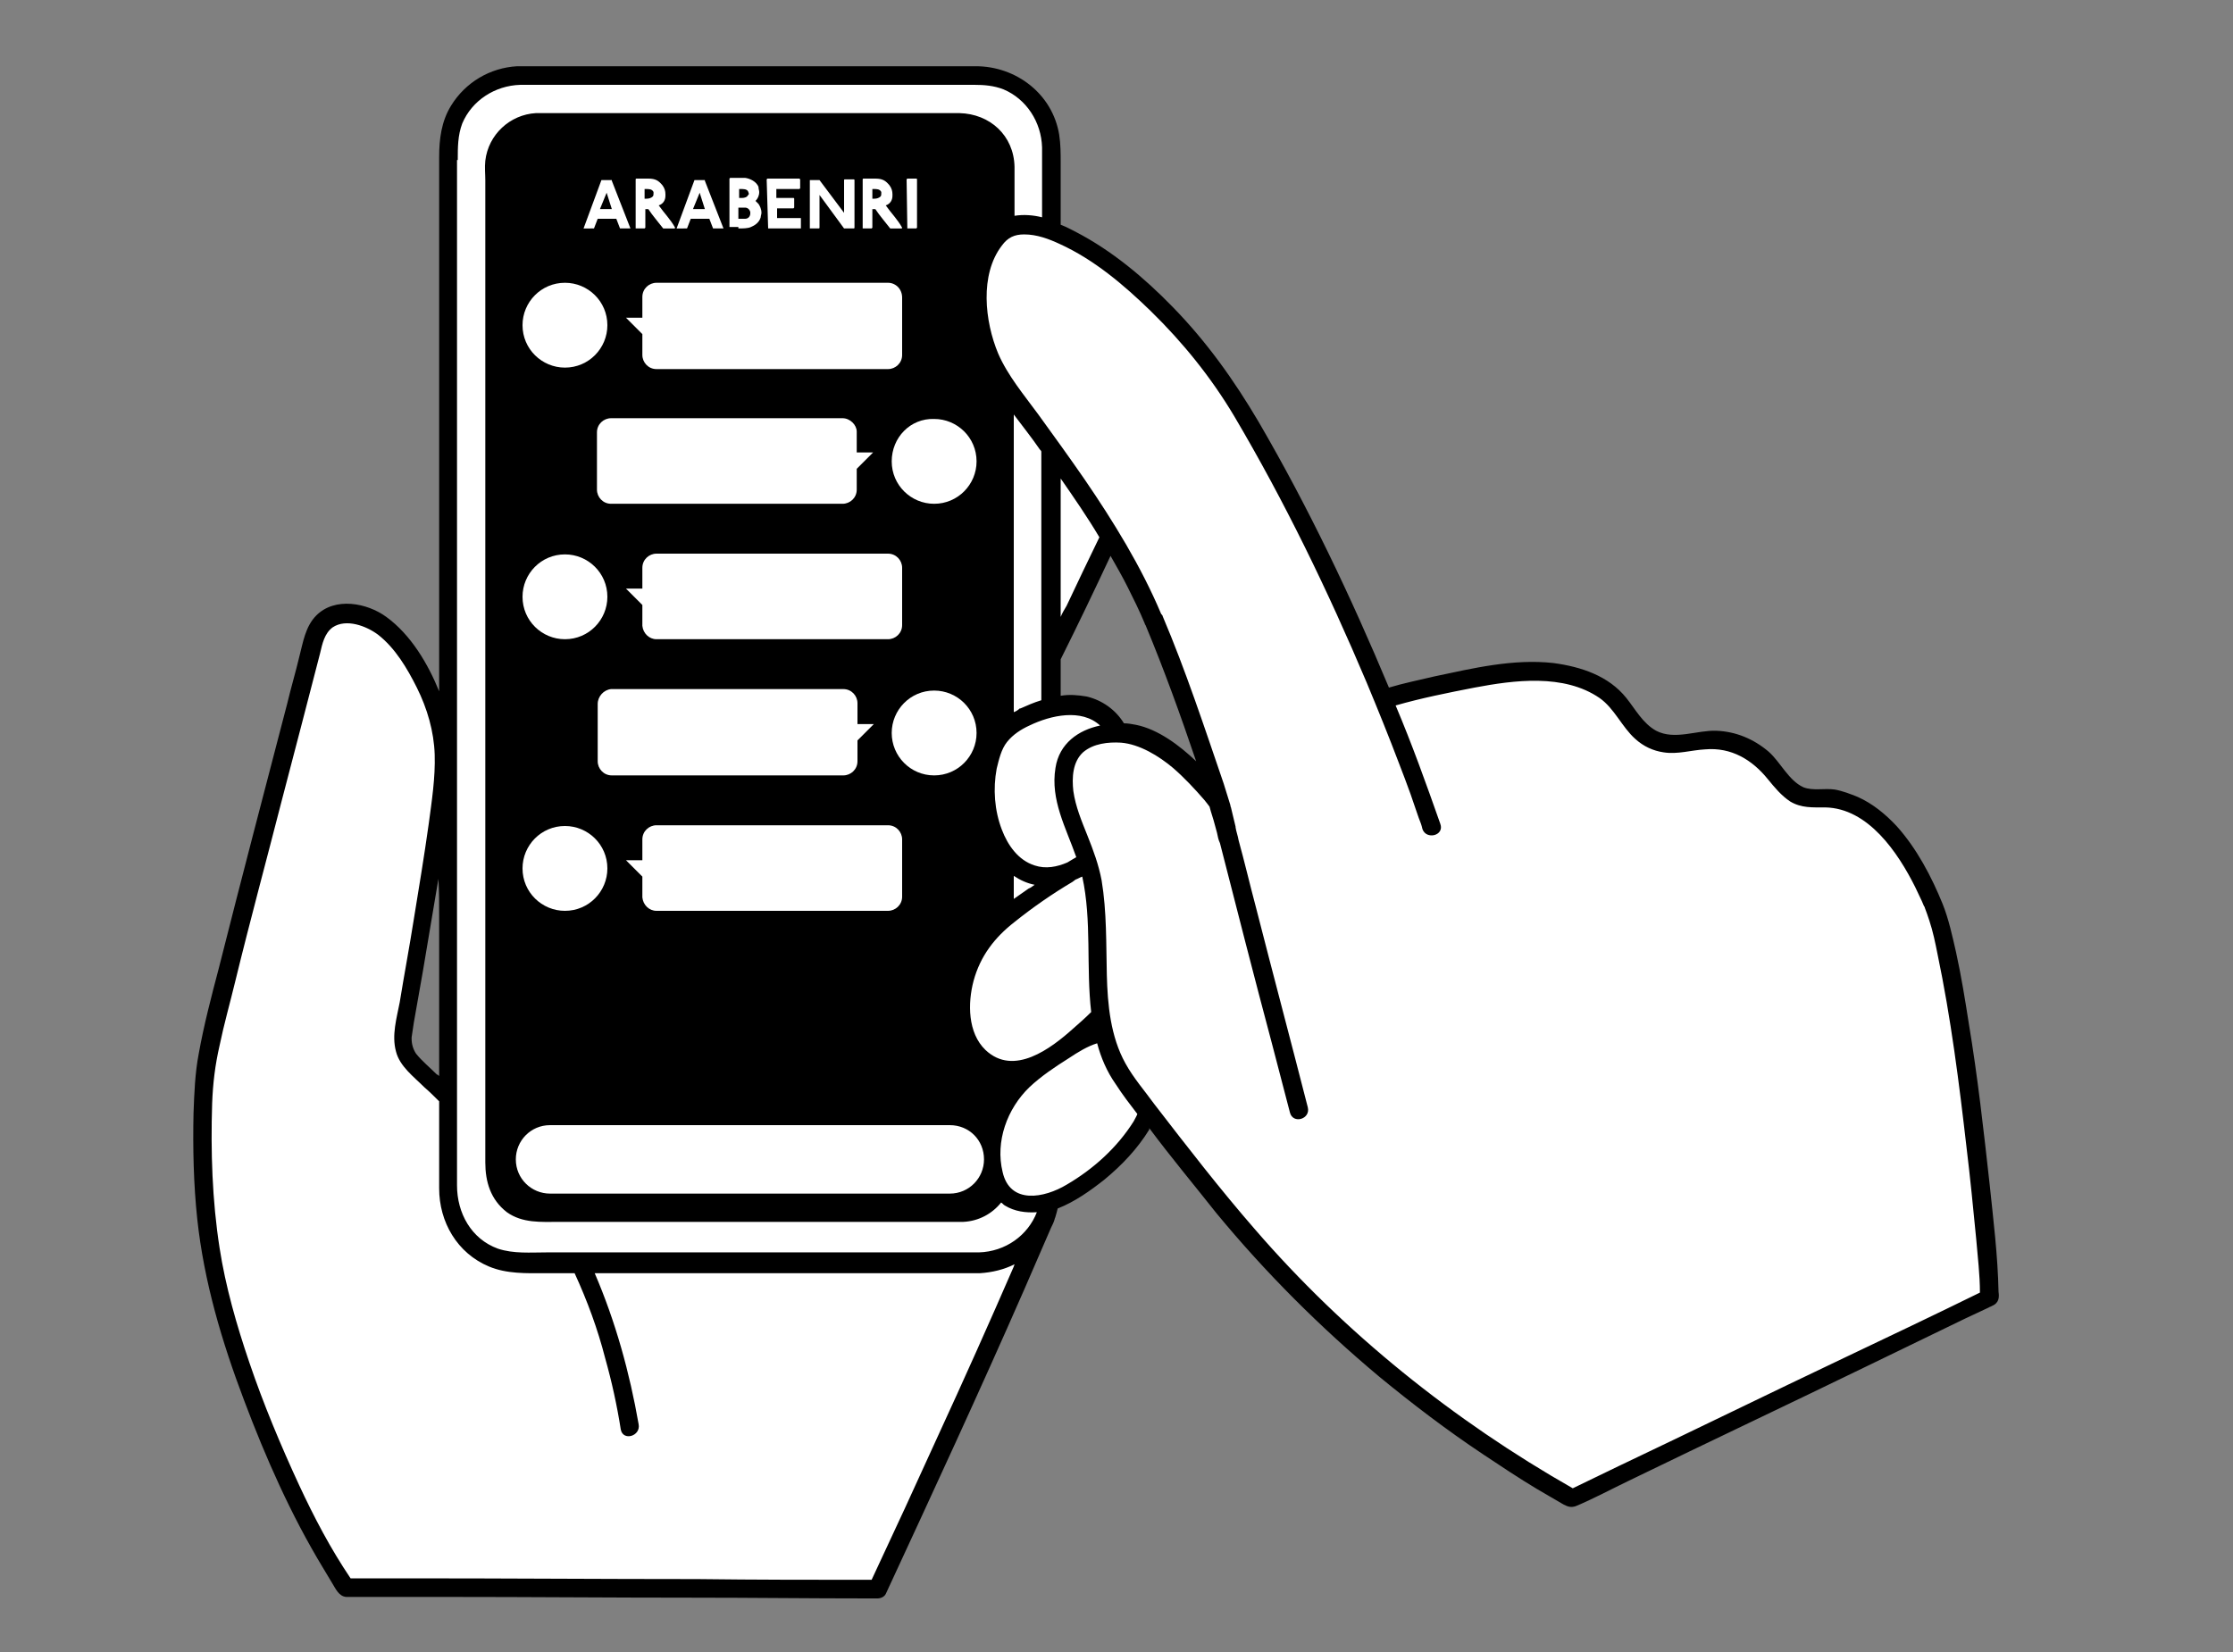 <?xml version="1.0" encoding="utf-8"?>
<!-- Generator: Adobe Illustrator 27.9.1, SVG Export Plug-In . SVG Version: 6.00 Build 0)  -->
<svg version="1.1" id="レイヤー_1" xmlns="http://www.w3.org/2000/svg" xmlns:xlink="http://www.w3.org/1999/xlink" x="0px"
	 y="0px" viewBox="0 0 300 222" style="enable-background:new 0 0 300 222;" xml:space="preserve">
<rect x="0" y="0" width="300" height="222" fill="#808080" stroke="none"/>
<style type="text/css">
	.st0{clip-path:url(#SVGID_00000082355292582410695110000004219835751582277550_);}
	.st1{fill:#FFFFFF;}
</style>
<g>
	<defs>
		<rect id="SVGID_1_" width="300" height="221.6"/>
	</defs>
	<clipPath id="SVGID_00000117663053938444262280000013000337720715329440_">
		<use xlink:href="#SVGID_1_"  style="overflow:visible;"/>
	</clipPath>
	<g style="clip-path:url(#SVGID_00000117663053938444262280000013000337720715329440_);">
		<path class="st1" d="M84.6,191.7c-5.6-31.4-18.8-37.9-29.5-49.2c-0.7-0.8-1-1.9-1-3c-0.1-1,5.8-31.2,5.5-38.4
			c-0.2-4.5-2-9.1-4.6-12.8c-2.5-3.7-5.4-6.4-9.8-5.6c-0.7,0.1-2.5,1-3.1,3.3c-1.8,7.2-13.6,51.4-14.4,56.7
			c-0.6,4.2-1,15.4,0.6,25.3c2.1,13.7,11.2,35.3,18.2,45.4l71.5,0.2c15.8-33.9,22.8-50.3,22.8-50.3S114,119.7,60.2,148"/>
		<path class="st1" d="M139.7,44.4c-1.7,2.5-18.5,32-18.5,32l19.7,12.8c0,0,15.4-30.6,16.2-37.3c0.9-7.4-4.3-16.5-12.6-11.9
			C142.4,41.1,140.9,42.6,139.7,44.4L139.7,44.4z"/>
		<path class="st1" d="M131.5,10.2H69.9c-5.4,0-9.7,4.3-9.7,9.7v140.2c0,5.4,4.3,9.7,9.7,9.7h61.6c5.4,0,9.7-4.3,9.7-9.7V19.9
			C141.2,14.5,136.9,10.2,131.5,10.2z"/>
		<g>
			<path d="M141.1,142.1c-0.4,0.2-0.8,0.4-1.1,0.6v0.4c0.7-0.5,1.3-1,2-1.4c0.2-0.1,0.3-0.2,0.5-0.4v-0.2
				C141.9,141.6,141.5,141.9,141.1,142.1z"/>
			<path d="M139.9,117.8v1.9c0.8-0.6,1.7-1.2,2.5-1.7v-0.4C141.6,117.8,140.8,117.9,139.9,117.8z"/>
		</g>
		<path class="st1" d="M152.3,132.1c3.1-3.1,6.3-10.9,2.7-14.9c-5-5.5-11.3-0.1-16.2,3.3c-2.4,1.6-4.7,3.2-6.5,5.5
			c-2.5,3.1-3.6,7.3-3.1,11.3c0.2,1.5,0.7,2.9,1.6,4.1c3.2,3.7,7.2,2.5,10.2,0.8C144.1,140.4,152.3,132.1,152.3,132.1L152.3,132.1z"
			/>
		<path class="st1" d="M153.4,151.3c1.2-2.1,2-4.3,1.9-6.6c0-1.4-0.3-2.9-1.2-4c-0.9-1.2-2.3-1.9-3.7-2.1c-3.2-0.4-6,1.4-8.5,3.2
			c-2.1,1.4-4.3,2.9-5.9,4.9c-2.3,2.8-3.3,6.6-2.8,10.2c0.2,1.3,0.6,2.7,1.5,3.7c2.1,2.3,6,1.6,8.8,0
			C147.1,158.5,151.1,155.2,153.4,151.3L153.4,151.3z"/>
		<path class="st1" d="M137.7,96.4c-1.8,0.9-3.3,2.1-4,3.7c-1.7,3.9-1.6,8.8,0.1,12.7c0.4,1,1,1.9,1.7,2.7
			c5.8,5.9,13.8-0.8,15.5-6.9c1.7-5.9-0.3-14.7-8-13.9C141.4,95,139.5,95.5,137.7,96.4L137.7,96.4z"/>
		<path class="st1" d="M155,83.2c-4.7-11.2-12.5-21.3-19.8-31.3c-5.4-7.3-4.4-17.2-0.7-20.6c5.6-5,23.2,8.4,32.3,23.8
			c15.7,26.5,25.7,55.8,25.7,55.8c-3.4-9.8-6.5-17.1-6.5-17.1s5.1-1.5,13.9-3.1c8-1.5,13.3,0.1,16.1,2.2c2.7,2.1,3.7,6,7.5,6.8
			c2,0.4,4.1-0.3,6.2-0.4c2.9-0.1,5.8,1,7.8,3.2c1.6,1.7,2.8,4.1,5.1,4.6c1.2,0.3,2.5,0,3.7,0.2c7,1.2,10.8,8,13.5,13.9
			c3.9,8.6,7.9,50.5,7.6,53.4l-56,26.9c-15.2-8.5-29.6-20.1-40.9-32.4c-7.1-7.8-17.8-21.9-19.5-24.5c-5.5-8.1-1.9-19.2-4.6-28.6
			c-0.8-2.6-2.6-6.1-3.1-8.8c-0.5-2.7-0.3-5.5,1.8-7.2c2.3-1.8,6.6-1.9,9-0.7c2.4,1.2,5.6,2.8,10,8.7C164,108,158.7,91.9,155,83.2
			L155,83.2z"/>
		<path d="M268.5,173.6c-0.1-4.9-0.7-9.7-1.2-14.5c-0.8-7.2-1.6-14.4-2.8-21.6c-0.5-3.2-1-6.3-1.7-9.5c-0.5-2.2-1-4.5-1.8-6.5
			c-1.5-3.7-3.5-7.5-6.2-10.5c-1.5-1.6-3.2-3-5.2-3.9c-1-0.4-2-0.8-3.1-1c-1.4-0.2-2.9,0.2-4.2-0.3c-2-0.9-3.1-3.4-4.7-4.8
			c-2-1.7-4.4-2.7-7-2.8c-2.6-0.1-5.6,1.3-8.1,0c-1.8-1-2.8-2.9-4-4.4c-2.4-3-6.1-4.2-9.8-4.7c-5.4-0.6-10.8,0.7-16,1.8
			c-2.1,0.5-4.1,0.9-6.1,1.5c-5.1-12.2-10.8-24.2-17.5-35.7c-3.3-5.6-7-10.8-11.6-15.5c-3.8-3.9-8.1-7.5-12.9-10
			c-0.6-0.3-1.3-0.7-2.1-1c0-0.7,0-1.5,0-2.2v-6.1c0-1.3,0-2.5-0.2-3.8c-0.9-5.5-5.8-9.2-11.2-9.2H71.2c-0.6,0-1.1,0-1.7,0
			c-3.7,0.2-7,2.2-8.9,5.3c-1.3,2.1-1.6,4.5-1.6,6.9v40.2c0,10.4,0,20.8,0,31.2c0,0.1,0,0.3,0,0.4c-1.5-3.7-3.8-7.6-7.1-10
			c-2.6-1.9-6.9-2.7-9.4-0.2c-1.5,1.5-1.8,3.7-2.3,5.6c-0.5,2.1-1.1,4.1-1.6,6.2c-3.1,11.9-6.2,23.7-9.2,35.6c-1,3.8-2,7.6-2.7,11.5
			c-0.5,2.6-0.6,5.3-0.7,8c-0.1,4.7,0,9.5,0.5,14.2c0.9,8.4,3.3,16.5,6.3,24.4c2.9,7.7,6.3,15.4,10.6,22.5c0.4,0.7,0.8,1.3,1.2,2
			c0.5,0.8,0.9,1.8,1.9,1.9c0.1,0,0.2,0,0.4,0c0.8,0,1.7,0,2.5,0c3.6,0,7.2,0,10.8,0c10.9,0,21.9,0.1,32.8,0.1
			c7.9,0,15.8,0.1,23.7,0.1c0.4,0,0.8,0,1.2,0s0.9-0.2,1.1-0.6c6.3-13.6,12.6-27.2,18.6-40.9c1.2-2.8,2.4-5.5,3.6-8.3
			c0.2-0.4,0.4-0.8,0.5-1.2c0-0.1,0.1-0.2,0.1-0.3c0.1-0.3,0.2-0.7,0.3-1.1c2.3-0.9,4.4-2.4,6.3-3.9c2.3-1.9,4.4-4.1,6-6.7
			c0,0,0,0,0-0.1c0,0,0,0,0-0.1c2.9,3.9,6,7.6,9,11.4c6.6,8,13.9,15.3,21.9,22c4.5,3.7,9.1,7.2,13.9,10.4c2.4,1.6,4.8,3.2,7.3,4.7
			c1.2,0.7,2.4,1.4,3.6,2.1c0.6,0.3,1,0.4,1.6,0.2c2.4-1,4.8-2.3,7.1-3.4c10.7-5.2,21.5-10.3,32.2-15.5c4.3-2.1,8.7-4.2,13-6.3
			l3.2-1.5c0.1-0.1,0.3-0.1,0.4-0.2C268.6,175.1,268.6,174.3,268.5,173.6z M61.5,21.5c0-1.7,0-3.3,0.6-4.9c1.3-3.1,4.4-5.1,7.8-5.2
			c0.5,0,0.9,0,1.4,0h59.6c1.3,0,2.6,0.1,3.9,0.6c3.1,1.3,5.1,4.4,5.2,7.8c0,0.8,0,1.5,0,2.3v7.1c-1.2-0.3-2.5-0.4-3.7-0.2
			c0-2.2,0-4.4,0-6.6c-0.1-4.2-3.3-7.1-7.4-7.2c-2.2,0-4.5,0-6.7,0H73.4c-0.5,0-1,0-1.4,0c-3.5,0.2-6.4,2.9-6.8,6.4
			c-0.1,0.9,0,1.8,0,2.6v132c0,2.6,0.7,5,2.9,6.7c2.1,1.5,4.6,1.3,7,1.3c8.1,0,16.1,0,24.2,0c8.5,0,17,0,25.5,0h4.3
			c0.1,0,0.2,0,0.3,0c2.1-0.1,3.9-1.1,5.1-2.6c0.2,0.1,0.3,0.3,0.5,0.4c1.3,0.8,2.8,1,4.3,0.9c-1.2,3.1-4.2,5.3-7.8,5.4c0,0,0,0,0,0
			l0,0c-5.6,0-11.1,0-16.7,0c-10.1,0-20.2,0-30.3,0c-3.7,0-7.4,0-11.1,0c-2.1,0-4.4,0.2-6.5-0.5c-3.6-1.3-5.5-4.8-5.5-8.5V21.5z
			 M138.3,97.5C138.3,97.5,138.3,97.5,138.3,97.5c2.9-1.4,7-2.3,9.5,0c-2.9,0.6-5.5,2.4-6,5.7c-0.7,4.3,1.4,8,2.8,12
			c-0.1,0-0.1,0.1-0.2,0.1c-0.3,0.2-0.7,0.4-1,0.6c-1.4,0.6-2.9,0.9-4.4,0.4c-2.2-0.7-3.6-2.7-4.4-4.8c-1-2.6-1.2-5.5-0.7-8.2
			c0.3-1.2,0.6-2.6,1.4-3.6C136.1,98.7,137.2,98,138.3,97.5z M136.2,95.7v-40c1.2,1.6,2.4,3.1,3.5,4.7c0.1,0.1,0.2,0.2,0.2,0.3v33.4
			c-1,0.3-1.9,0.7-2.8,1.1c0,0-0.1,0-0.1,0h0C136.8,95.4,136.5,95.6,136.2,95.7z M149.2,74.7c0.8,1.4,1.6,2.8,2.3,4.2
			c0.8,1.6,1.6,3.2,2.3,4.9c0,0.1,0.1,0.2,0.1,0.2c2.5,6,4.7,12.1,6.8,18.3c-2.2-2.1-5.1-4.3-8.1-4.9c-0.5-0.1-1.1-0.2-1.6-0.2
			c-1.1-1.8-2.9-3.1-5-3.6c-1.2-0.2-2.3-0.3-3.5-0.1v-4.9C144.8,84,147,79.4,149.2,74.7z M142.5,82.9v-3.3c0-5.1,0-10.2,0-15.3
			c1.8,2.6,3.6,5.2,5.2,7.9c-1.5,3.1-3,6.2-4.4,9.2C143,81.9,142.7,82.4,142.5,82.9z M139,118.9c-0.3,0.2-0.5,0.4-0.8,0.5
			c-0.7,0.5-1.3,0.9-2,1.4v-3.1C137.1,118.3,138,118.7,139,118.9z M136.3,123.9c2.5-2,5.1-3.8,7.8-5.4c0.1-0.1,0.3-0.2,0.4-0.3
			c0.3-0.1,0.6-0.3,0.9-0.4c1.3,5.9,0.5,12.2,1.2,18.2c-0.8,0.8-1.6,1.5-2.4,2.2c-3,2.7-8,6.5-11.8,2.9c-2.4-2.3-2.4-6.3-1.6-9.3
			C131.7,128.5,133.6,126,136.3,123.9z M59,123.4v21.2c-0.1-0.1-0.2-0.2-0.3-0.2c-0.9-0.9-2-1.8-2.8-2.8c-0.4-0.6-0.6-1.3-0.6-2
			c0-0.1,0-0.1,0-0.2c0,0,0,0,0,0c0,0,0,0,0,0c0.1-0.7,0.2-1.3,0.3-2c0.4-2.3,0.8-4.6,1.2-6.8c0.7-4.2,1.4-8.3,2.1-12.5
			C59,119.7,59,121.5,59,123.4z M126,193c-2.9,6.4-5.9,12.9-8.9,19.3c-7.8,0-15.6,0-23.4-0.1c-12.8,0-25.7-0.1-38.5-0.1
			c-2.7,0-5.4,0-8.1,0c-2.7-4-4.9-8.2-6.9-12.5c-2.5-5.4-4.8-10.9-6.7-16.5c-1.7-5-3.2-10.2-4-15.4c-1-6.4-1.2-13-1-19.4
			c0.1-2.7,0.4-5.2,1-7.8c0.6-2.9,1.4-5.7,2.1-8.6c2-8.2,4.2-16.3,6.3-24.5c1.7-6.5,3.4-13,5.1-19.6c0.3-1.3,0.6-2.7,1.7-3.5
			c1.8-1.2,4.5-0.2,6.1,1c2.3,1.8,3.9,4.5,5.2,7.1c1.4,2.8,2.3,5.9,2.4,9c0.1,3.1-0.4,6.3-0.8,9.3c-0.6,4.3-1.3,8.5-2,12.8
			c-0.6,3.8-1.3,7.5-1.9,11.2c-0.4,2.1-1.1,4.4-0.5,6.6c0.5,2,2.4,3.4,3.8,4.8c0.7,0.6,1.4,1.3,2,1.9c0,3.9,0,7.8,0,11.7
			c0,4.5,2.4,8.7,6.7,10.5c2.4,1,5,0.9,7.5,0.9h4c1.7,3.7,3.1,7.5,4.1,11.4c0.9,3.2,1.6,6.4,2.1,9.6c0.3,1.6,2.7,0.9,2.4-0.7l0,0
			c-1.2-6.9-3.1-13.8-5.9-20.3h51.5c0.1,0,0.2,0,0.2,0c1.7-0.1,3.3-0.5,4.7-1.2c0,0.1-0.1,0.2-0.1,0.3
			C132.9,177.8,129.5,185.4,126,193z M152.3,150.7c-2.2,3.5-5.4,6.4-9,8.5c-3,1.8-7.6,2.7-8.6-1.7c-1-4.1,0.6-8.5,3.6-11.4
			c1.6-1.5,3.4-2.7,5.3-3.9c1.2-0.8,2.5-1.6,3.8-2c0.5,1.9,1.3,3.8,2.5,5.5c0.9,1.4,1.9,2.7,2.9,4
			C152.7,150,152.5,150.3,152.3,150.7z M247.7,182.5c-10.1,4.8-20.1,9.7-30.2,14.5c-2.1,1-4.1,2-6.2,3c-16-9.1-30.7-20.9-42.7-34.8
			c-4.7-5.4-9.1-11.1-13.5-16.8c-1.3-1.8-2.8-3.5-3.9-5.5c-2-3.6-2.4-7.9-2.5-11.9c-0.1-4.1,0-8.5-0.7-12.7c-0.4-2.1-1.1-4-1.9-6
			s-1.6-3.9-1.9-6c-0.2-1.8-0.1-3.9,1.3-5.2c1.4-1.2,3.4-1.4,5.1-1.3c2.5,0.2,5.1,1.8,7,3.4c1.5,1.3,2.9,2.8,4.2,4.3
			c0.3,0.4,0.5,0.6,0.7,0.9c0.2,0.8,0.5,1.6,0.7,2.4c0.1,0.4,0.2,0.7,0.3,1.1c0,0,0,0,0,0c0.1,0.5,0.2,1,0.4,1.4c2.3,9,4.6,18,7,27
			c0.8,3.1,1.6,6.1,2.4,9.2c0.4,1.6,2.8,0.9,2.4-0.7c-2.3-9-4.7-18-7-27c-0.8-3-1.5-6-2.3-8.9c-0.1-0.6-0.3-1.1-0.4-1.7
			c0,0,0,0,0-0.1c-0.2-0.8-0.4-1.7-0.6-2.5c0-0.1-0.1-0.2-0.1-0.4c-0.3-1-0.6-1.9-0.9-2.9c-2.6-7.6-5.1-15.2-8.2-22.5
			c0-0.1-0.1-0.2-0.2-0.3l0,0c-2.7-6.4-6.4-12.4-10.3-18.1c-2-2.9-4.1-5.8-6.2-8.7c-1.9-2.6-4.1-5.2-5.4-8.2
			c-1.8-4.3-2.5-10.6,0.5-14.5c0.8-1.1,1.7-1.5,3-1.5c1.7,0,3.3,0.6,4.8,1.3c4.6,2.1,8.6,5.5,12.2,9c4.3,4.2,8.1,8.9,11.2,14.1
			c6.8,11.5,12.6,23.5,17.8,35.8c1.5,3.6,3,7.3,4.4,11c0.5,1.3,1,2.6,1.5,4c0.4,1.1,0.7,2.1,1.1,3.2c0.2,0.5,0.4,1,0.5,1.5
			c0.5,1.5,3,0.9,2.4-0.7l0,0c-1.9-5.4-3.8-10.7-6-15.9c3.5-1,7-1.7,10.6-2.4c5.3-1,12-1.9,16.8,1.4c2,1.4,3,3.9,4.8,5.5
			c1.1,1,2.4,1.6,3.8,1.8c1.9,0.3,3.7-0.3,5.6-0.4c3.5-0.3,6.3,1.4,8.4,4c0.9,1.1,1.8,2.2,3,3c1.5,0.9,3,0.8,4.7,0.8
			c5.8,0.1,9.8,6.1,12.1,10.7c0.3,0.6,0.6,1.3,0.9,1.9c0.1,0.2,0.2,0.5,0.3,0.7c0.1,0.1,0-0.1,0.1,0.2c0.2,0.5,0.4,1.1,0.6,1.7
			c0.5,1.5,0.8,3,1.1,4.5c1.8,8.6,2.9,17.3,3.9,26c0.5,4.1,0.9,8.2,1.3,12.3c0.2,2.4,0.5,4.8,0.5,7.2
			C259.9,176.7,253.8,179.6,247.7,182.5z"/>
		<g>
			<path class="st1" d="M127.6,151.2H73.9c-2.6,0-4.6,2.1-4.6,4.6v0c0,2.6,2.1,4.6,4.6,4.6h53.7c2.6,0,4.6-2.1,4.6-4.6v0
				C132.2,153.2,130.2,151.2,127.6,151.2z"/>
			<path class="st1" d="M113.2,56.2H82.1c-1,0-1.9,0.8-1.9,1.9v7.7c0,1,0.8,1.9,1.9,1.9h31.1c1,0,1.9-0.8,1.9-1.9v-2.8l2.2-2.2h-2.2
				v-2.8C115.1,57.1,114.2,56.2,113.2,56.2z"/>
			<path class="st1" d="M119.8,62c0,3.2,2.6,5.7,5.7,5.7h0c3.2,0,5.7-2.6,5.7-5.7v0c0-3.2-2.6-5.7-5.7-5.7h0
				C122.3,56.2,119.8,58.8,119.8,62L119.8,62z"/>
			<path class="st1" d="M119.3,38H88.2c-1,0-1.9,0.8-1.9,1.9v2.8h-2.2l2.2,2.2v2.8c0,1,0.8,1.9,1.9,1.9h31.1c1,0,1.9-0.8,1.9-1.9
				v-7.7C121.2,38.8,120.3,38,119.3,38z"/>
			<path class="st1" d="M75.9,49.4L75.9,49.4c3.2,0,5.7-2.6,5.7-5.7v0c0-3.2-2.6-5.7-5.7-5.7h0c-3.2,0-5.7,2.6-5.7,5.7v0
				C70.2,46.9,72.8,49.4,75.9,49.4z"/>
			<path class="st1" d="M80.3,94.6v7.7c0,1,0.8,1.9,1.9,1.9h31.1c1,0,1.9-0.8,1.9-1.9v-2.8l2.2-2.2h-2.2v-2.8c0-1-0.8-1.9-1.9-1.9
				H82.1C81.1,92.7,80.3,93.6,80.3,94.6z"/>
			<path class="st1" d="M125.5,104.2L125.5,104.2c3.2,0,5.7-2.6,5.7-5.7v0c0-3.2-2.6-5.7-5.7-5.7h0c-3.2,0-5.7,2.6-5.7,5.7v0
				C119.8,101.6,122.3,104.2,125.5,104.2z"/>
			<path class="st1" d="M88.2,85.9h31.1c1,0,1.9-0.8,1.9-1.9v-7.7c0-1-0.8-1.9-1.9-1.9H88.2c-1,0-1.9,0.8-1.9,1.9v2.8h-2.2l2.2,2.2
				v2.8C86.4,85.1,87.2,85.9,88.2,85.9z"/>
			<path class="st1" d="M75.9,85.9L75.9,85.9c3.2,0,5.7-2.6,5.7-5.7v0c0-3.2-2.6-5.7-5.7-5.7h0c-3.2,0-5.7,2.6-5.7,5.7v0
				C70.2,83.4,72.8,85.9,75.9,85.9z"/>
			<path class="st1" d="M88.2,122.4h31.1c1,0,1.9-0.8,1.9-1.9v-7.7c0-1-0.8-1.9-1.9-1.9H88.2c-1,0-1.9,0.8-1.9,1.9v2.8h-2.2l2.2,2.2
				v2.8C86.4,121.6,87.2,122.4,88.2,122.4z"/>
			<path class="st1" d="M75.9,122.4L75.9,122.4c3.2,0,5.7-2.6,5.7-5.7v0c0-3.2-2.6-5.7-5.7-5.7h0c-3.2,0-5.7,2.6-5.7,5.7v0
				C70.2,119.9,72.8,122.4,75.9,122.4z"/>
			<path class="st1" d="M79.8,30.7l0.5-1.3h2.5l0.5,1.3h1.3c0.1,0,0.1,0,0.1,0h0c0,0,0,0,0,0l-2.5-6.4c0,0,0-0.1,0-0.1h-1.3
				c0,0-0.1,0-0.1,0l-2.4,6.5c0,0,0,0,0,0c0,0,0,0,0,0H79.8z M81.5,25.9l0.7,2.2h-1.6L81.5,25.9z"/>
			<path class="st1" d="M85.4,30.7h1.2v0c0,0,0.1-0.1,0.1-0.1v-2.5c0,0,0,0,0,0h0.4c0.6,0.9,1.3,1.7,2,2.6h1.5c0,0,0.1,0,0.1-0.1
				c-0.6-1.1-1.5-2-2.2-3c0.6-0.2,0.9-0.7,0.9-1.3c0-0.1,0-0.1,0-0.2c0-0.4-0.1-0.8-0.4-1.2c-0.5-0.6-0.9-0.9-1.9-0.9
				c-0.5,0-1,0-1.6,0c-0.1,0-0.1,0.1-0.1,0.1L85.4,30.7C85.3,30.7,85.4,30.7,85.4,30.7z M86.6,25.4h0.2c0.4,0,0.8,0,1,0.4
				c0,0.1,0,0.2,0,0.2c0,0.1,0,0.3-0.1,0.4c-0.2,0.2-0.5,0.3-0.8,0.3c-0.1,0-0.2,0-0.3,0V25.4z"/>
			<path class="st1" d="M92.3,30.7l0.5-1.3h2.5l0.5,1.3h1.3c0.1,0,0.1,0,0.1,0h0c0,0,0,0,0,0l-2.5-6.4c0,0,0-0.1,0-0.1h-1.3
				c0,0-0.1,0-0.1,0l-2.4,6.5c0,0,0,0,0,0c0,0,0,0,0,0H92.3z M94,25.9l0.7,2.2h-1.6L94,25.9z"/>
			<path class="st1" d="M99.2,30.7c0.6,0,1.3,0,1.7-0.2c0.5-0.2,1.1-0.6,1.3-1.3c0-0.2,0.1-0.4,0.1-0.6c0-0.5-0.2-0.9-0.4-1.2
				c-0.2-0.2-0.4-0.4-0.4-0.4c0.3-0.3,0.5-0.7,0.5-1.2c0-0.2-0.1-0.4-0.1-0.7c-0.3-0.7-1.1-1.1-1.8-1.2c-0.1,0-0.4,0-0.7,0
				c-0.6,0-1.3,0-1.3,0h0c0,0-0.1,0.1-0.1,0.1v6.5l0,0H99.2z M100.8,28.5c0,0.1,0,0.1,0,0.2c0,0.2-0.1,0.4-0.2,0.5
				c-0.2,0.2-0.4,0.2-0.6,0.2h-0.8v-1.5c0.1,0,0.3,0,0.4,0c0.2,0,0.3,0,0.5,0h0C100.4,27.9,100.7,28.1,100.8,28.5z M99.2,25.4h0.3
				c0.4,0,0.8,0,1,0.3c0,0.1,0.1,0.2,0.1,0.3h0c0,0.1,0,0.2-0.1,0.2c-0.1,0.3-0.5,0.4-0.8,0.4c-0.1,0-0.2,0-0.3,0c0,0-0.1,0-0.1,0
				V25.4z"/>
			<path class="st1" d="M103.2,30.7h4.4c0,0,0-0.1,0-0.1v-1.2c0,0,0-0.1,0-0.1h-3.2V28h2.2c0,0,0.1-0.1,0.1-0.1v-1.2
				c0,0,0-0.1-0.1-0.1h-2.3v-1.2h3.1c0,0,0.1-0.1,0.1-0.1v-1.2c0,0-0.1-0.1-0.1-0.1h-4.3c0,0-0.1,0.1-0.1,0.1L103.2,30.7
				C103.2,30.7,103.2,30.7,103.2,30.7z"/>
			<path class="st1" d="M108.8,30.7h1.2c0,0,0.1,0,0.1-0.1v-4.4l3.3,4.5h1.3c0,0,0.1,0,0.1-0.1v-6.4c0,0,0-0.1-0.1-0.1h-1.2
				c-0.1,0-0.1,0.1-0.1,0.1v4.4l-3.3-4.4h-1.3c0,0,0,0,0,0L108.8,30.7C108.7,30.7,108.8,30.7,108.8,30.7z"/>
			<path class="st1" d="M115.9,30.7h1.2v0c0,0,0.1-0.1,0.1-0.1v-2.5c0,0,0,0,0,0h0.4c0.6,0.9,1.3,1.7,2,2.6h1.5c0,0,0.1,0,0.1-0.1
				c-0.6-1.1-1.5-2-2.2-3c0.6-0.2,0.9-0.7,0.9-1.3c0-0.1,0-0.1,0-0.2c0-0.4-0.1-0.8-0.4-1.2c-0.5-0.6-0.9-0.9-1.9-0.9
				c-0.5,0-1,0-1.6,0c-0.1,0-0.1,0.1-0.1,0.1L115.9,30.7C115.9,30.7,115.9,30.7,115.9,30.7z M117.2,25.4h0.2c0.4,0,0.8,0,1,0.4
				c0,0.1,0,0.2,0,0.2c0,0.1,0,0.3-0.1,0.4c-0.2,0.2-0.5,0.3-0.8,0.3c-0.1,0-0.2,0-0.3,0V25.4z"/>
			<path class="st1" d="M121.9,30.7h1.2v0c0,0,0.1-0.1,0.1-0.1v-6.5c0,0,0-0.1-0.1-0.1h-1.2c0,0-0.1,0.1-0.1,0.1L121.9,30.7
				C121.8,30.7,121.9,30.7,121.9,30.7z"/>
		</g>
	</g>
</g>
</svg>
